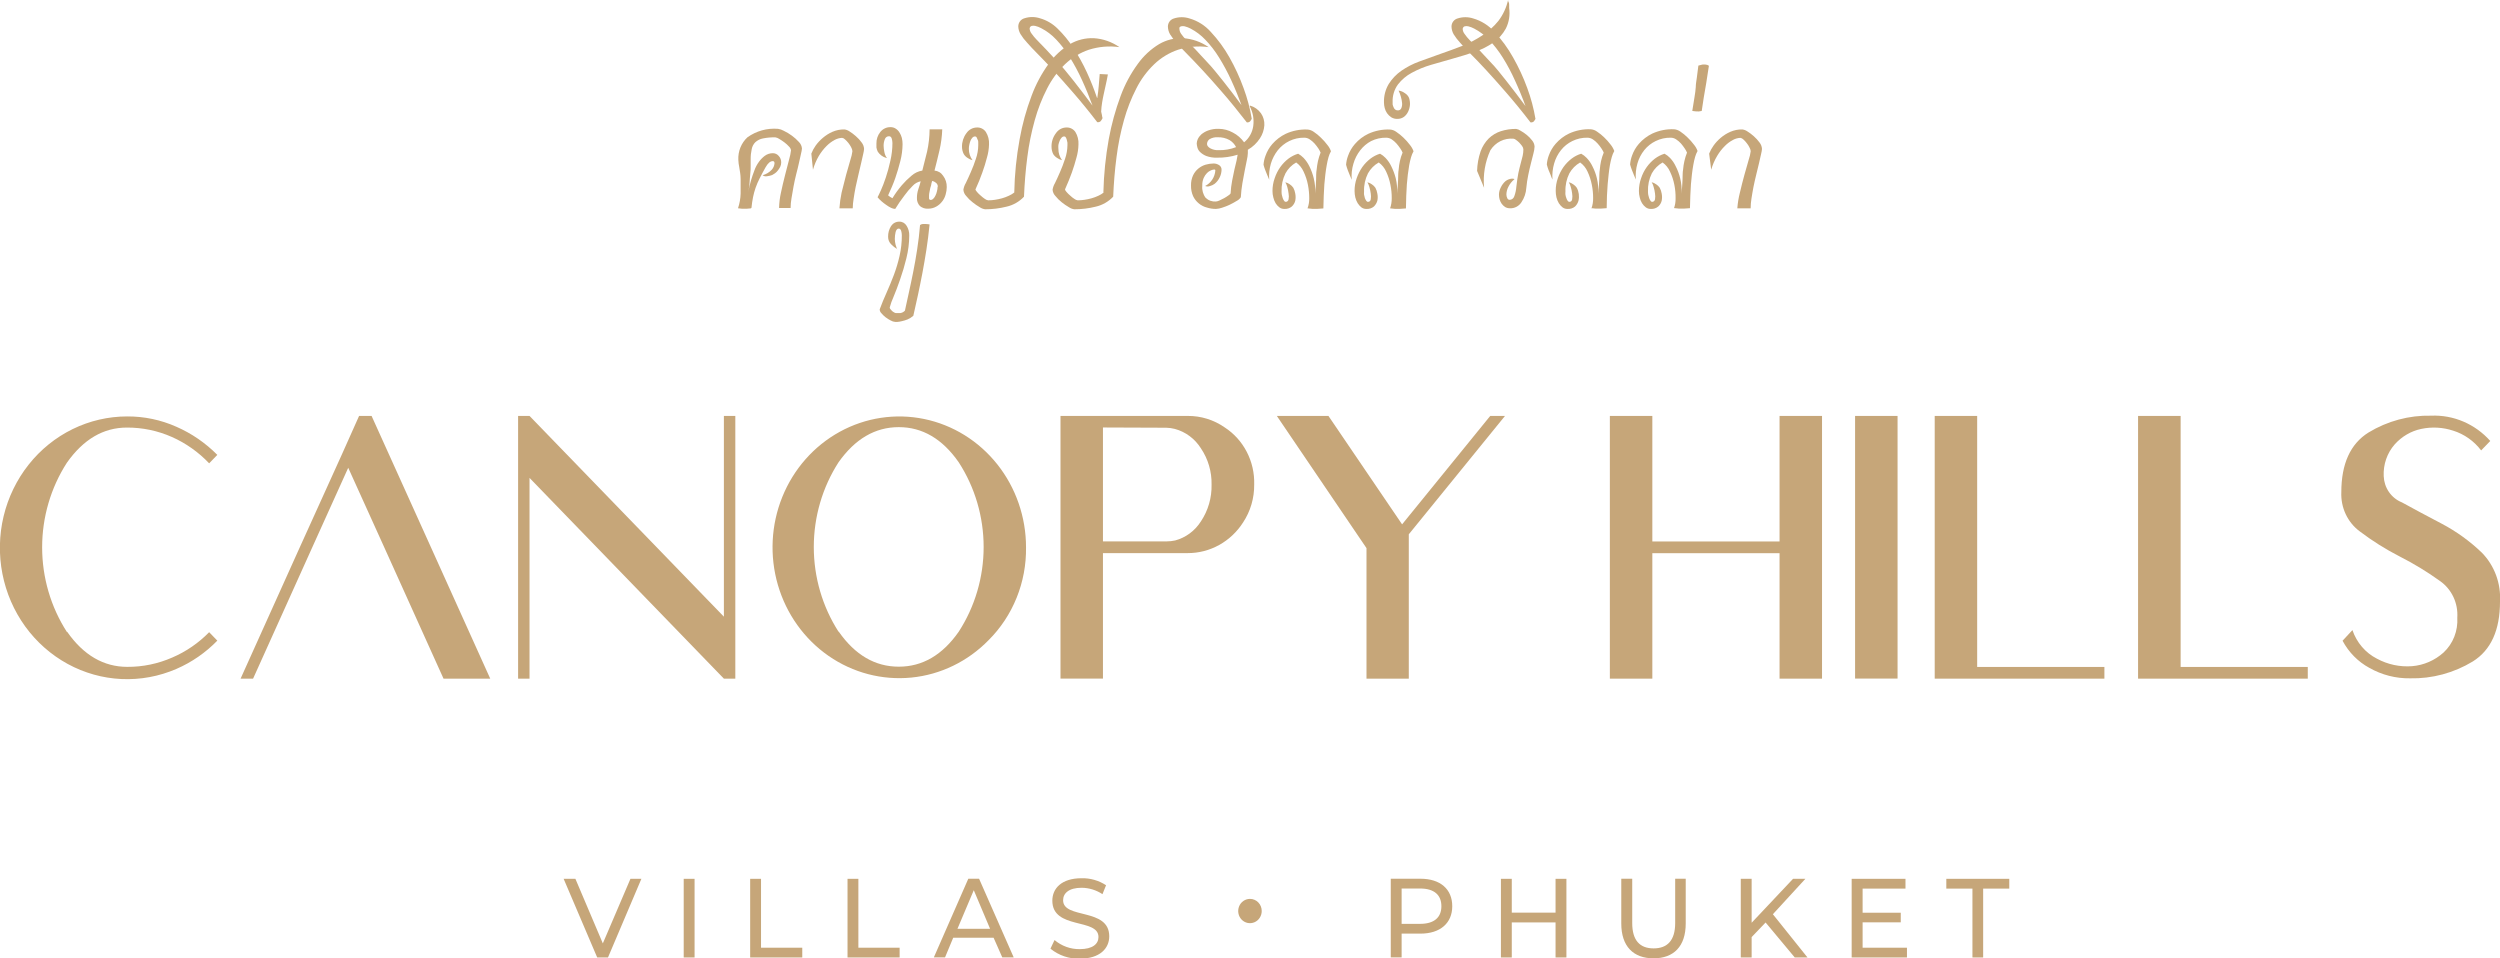 <?xml version="1.0" encoding="UTF-8"?> <svg xmlns="http://www.w3.org/2000/svg" width="180" height="69" viewBox="0 0 180 69" fill="none"> <g clip-path="url(#clip0_3038_10)"> <path d="M46.18 63.275L43.775 68.939H42.999L40.582 63.275H41.429L43.404 67.925L45.392 63.275" fill="#C6A679"></path> <path d="M50.009 63.275H49.227V68.939H50.009V63.275Z" fill="#C6A679"></path> <path d="M54.012 63.275H54.794V68.235H57.763V68.939H54.012" fill="#C6A679"></path> <path d="M61.022 63.275H61.803V68.235H64.773V68.939H61.022" fill="#C6A679"></path> <path d="M71.54 67.519H68.63L68.042 68.933H67.236L69.718 63.269H70.494L72.987 68.933H72.164M71.287 66.875L70.112 64.095L68.936 66.875H71.287Z" fill="#C6A679"></path> <path d="M75.639 68.29L75.927 67.683C76.437 68.114 77.078 68.346 77.738 68.338C78.684 68.338 79.09 67.956 79.09 67.464C79.09 66.08 75.768 66.954 75.768 64.848C75.768 63.973 76.427 63.233 77.873 63.233C78.496 63.218 79.11 63.394 79.637 63.737L79.378 64.38C78.931 64.084 78.411 63.924 77.879 63.919C76.944 63.919 76.544 64.326 76.544 64.817C76.544 66.201 79.866 65.333 79.866 67.415C79.866 68.284 79.19 69.024 77.744 69.024C76.985 69.048 76.243 68.796 75.645 68.314" fill="#C6A679"></path> <path d="M104.562 65.248C104.562 66.462 103.698 67.221 102.275 67.221H100.917V68.933H100.135V63.269H102.275C103.698 63.269 104.562 64.016 104.562 65.248ZM103.78 65.248C103.78 64.435 103.257 63.973 102.252 63.973H100.917V66.517H102.252C103.257 66.517 103.78 66.056 103.78 65.248Z" fill="#C6A679"></path> <path d="M112.782 63.275V68.939H112V66.414H108.848V68.939H108.066V63.275H108.848V65.71H112V63.275" fill="#C6A679"></path> <path d="M116.732 66.493V63.269H117.52V66.462C117.52 67.713 118.073 68.284 119.061 68.284C120.049 68.284 120.613 67.713 120.613 66.462V63.269H121.372V66.493C121.372 68.138 120.507 69 119.055 69C117.603 69 116.732 68.138 116.732 66.493Z" fill="#C6A679"></path> <path d="M127.123 66.42L126.118 67.47V68.939H125.336V63.275H126.118V66.438L129.099 63.275H129.987L127.647 65.825L130.14 68.939H129.223" fill="#C6A679"></path> <path d="M137.301 68.235V68.939H133.32V63.275H137.195V63.98H134.108V65.716H136.854V66.408H134.108V68.235" fill="#C6A679"></path> <path d="M142.016 63.98H140.135V63.275H144.668V63.98H142.787V68.939H142.016" fill="#C6A679"></path> <path d="M90.844 65.594C90.844 65.767 90.794 65.936 90.701 66.08C90.608 66.224 90.476 66.336 90.321 66.402C90.166 66.468 89.996 66.485 89.832 66.452C89.668 66.418 89.517 66.335 89.398 66.213C89.28 66.09 89.199 65.934 89.167 65.765C89.134 65.595 89.151 65.419 89.215 65.26C89.279 65.1 89.387 64.963 89.527 64.868C89.666 64.771 89.83 64.72 89.997 64.72C90.109 64.719 90.219 64.741 90.322 64.785C90.425 64.829 90.519 64.893 90.597 64.974C90.676 65.056 90.739 65.152 90.781 65.259C90.823 65.365 90.845 65.479 90.844 65.594Z" fill="#C6A679"></path> <path d="M54.066 15.001L53.742 15.031C53.642 15.037 53.542 15.037 53.443 15.031C53.34 15.025 53.238 15.013 53.137 14.995C53.251 14.656 53.314 14.302 53.325 13.944C53.325 13.574 53.325 13.228 53.325 12.9C53.325 12.572 53.266 12.293 53.225 12.032C53.189 11.86 53.167 11.686 53.16 11.51C53.145 11.205 53.196 10.901 53.31 10.619C53.424 10.338 53.598 10.086 53.819 9.883C54.462 9.425 55.239 9.211 56.018 9.276C56.162 9.296 56.302 9.343 56.429 9.416C56.635 9.514 56.832 9.632 57.017 9.768C57.2 9.902 57.37 10.054 57.523 10.223C57.648 10.347 57.725 10.513 57.741 10.691C57.729 10.814 57.708 10.936 57.676 11.055C57.635 11.237 57.582 11.456 57.529 11.71C57.476 11.965 57.406 12.239 57.329 12.536C57.253 12.834 57.188 13.143 57.135 13.422C57.082 13.702 57.029 14.03 56.988 14.272C56.947 14.505 56.925 14.74 56.923 14.976H56.094C56.102 14.611 56.145 14.247 56.224 13.89C56.318 13.459 56.412 13.034 56.523 12.615C56.635 12.196 56.729 11.814 56.818 11.474C56.882 11.26 56.928 11.04 56.953 10.818C56.936 10.717 56.886 10.624 56.812 10.557C56.712 10.445 56.601 10.344 56.482 10.254C56.36 10.161 56.232 10.076 56.1 9.999C56.017 9.942 55.922 9.905 55.824 9.889C55.524 9.882 55.224 9.908 54.93 9.968C54.73 10.005 54.543 10.098 54.389 10.235C54.253 10.369 54.161 10.543 54.124 10.733C54.071 10.976 54.045 11.225 54.048 11.474C54.048 11.571 54.048 11.716 54.048 11.911C54.048 12.105 54.048 12.318 54.019 12.518C53.989 12.718 53.989 12.979 53.966 13.216C53.949 13.421 53.917 13.623 53.872 13.823C53.931 13.532 53.995 13.258 54.072 12.991C54.148 12.724 54.219 12.536 54.313 12.281C54.392 12.052 54.505 11.837 54.648 11.644C54.766 11.481 54.907 11.338 55.065 11.219C55.237 11.092 55.443 11.027 55.653 11.03C55.733 11.031 55.811 11.049 55.883 11.083C55.956 11.118 56.02 11.168 56.071 11.231C56.187 11.356 56.251 11.524 56.247 11.698C56.248 11.806 56.223 11.912 56.177 12.008C56.129 12.103 56.072 12.192 56.006 12.275C55.946 12.354 55.875 12.424 55.794 12.481L55.594 12.603C55.479 12.646 55.358 12.675 55.236 12.688C55.179 12.702 55.12 12.702 55.063 12.69C55.006 12.677 54.953 12.652 54.907 12.615C55.163 12.548 55.395 12.407 55.577 12.208C55.685 12.084 55.751 11.926 55.765 11.759C55.765 11.65 55.724 11.601 55.642 11.601C55.459 11.601 55.289 11.747 55.118 12.05C54.948 12.354 54.807 12.615 54.689 12.852C54.578 13.069 54.482 13.294 54.401 13.526C54.326 13.744 54.265 13.967 54.219 14.193C54.169 14.446 54.132 14.701 54.107 14.958" fill="#C6A679"></path> <path d="M58.416 11.061C58.494 10.858 58.597 10.666 58.722 10.49C58.873 10.28 59.048 10.091 59.245 9.926C59.455 9.746 59.689 9.599 59.939 9.489C60.209 9.372 60.499 9.314 60.791 9.319C60.92 9.333 61.043 9.379 61.15 9.452C61.317 9.555 61.474 9.673 61.62 9.804C61.777 9.938 61.918 10.091 62.038 10.259C62.144 10.392 62.206 10.556 62.214 10.727C62.202 10.85 62.18 10.972 62.15 11.091C62.109 11.273 62.062 11.492 62.003 11.741C61.944 11.99 61.879 12.269 61.809 12.566C61.738 12.864 61.668 13.174 61.609 13.453C61.55 13.732 61.503 14.03 61.462 14.303C61.423 14.533 61.401 14.767 61.397 15.001H60.439C60.464 14.617 60.517 14.235 60.597 13.86C60.703 13.422 60.809 12.997 60.921 12.585C61.032 12.172 61.138 11.808 61.233 11.492C61.3 11.295 61.347 11.092 61.374 10.885C61.365 10.791 61.337 10.7 61.291 10.618C61.234 10.503 61.165 10.395 61.086 10.296C61.011 10.202 60.928 10.114 60.839 10.035C60.782 9.974 60.708 9.936 60.627 9.926C60.444 9.935 60.266 9.984 60.103 10.071C59.887 10.186 59.689 10.333 59.516 10.508C59.301 10.722 59.114 10.963 58.957 11.225C58.774 11.536 58.632 11.871 58.534 12.22" fill="#C6A679"></path> <path d="M63.791 11.364C63.552 11.293 63.344 11.139 63.203 10.927C63.154 10.83 63.12 10.726 63.103 10.618C63.096 10.519 63.096 10.419 63.103 10.32C63.099 10.024 63.197 9.736 63.379 9.507C63.469 9.393 63.583 9.301 63.713 9.24C63.842 9.179 63.984 9.15 64.126 9.155C64.253 9.153 64.377 9.189 64.485 9.258C64.597 9.327 64.692 9.422 64.761 9.537C64.838 9.656 64.895 9.788 64.932 9.926C64.967 10.073 64.985 10.223 64.985 10.375C64.981 10.785 64.928 11.193 64.826 11.589C64.72 12.02 64.597 12.415 64.467 12.803C64.338 13.192 64.132 13.653 63.944 14.066C63.987 14.107 64.034 14.144 64.085 14.175L64.255 14.272C64.455 13.941 64.681 13.629 64.932 13.337C65.142 13.091 65.372 12.864 65.62 12.658C65.843 12.458 66.116 12.328 66.407 12.281C66.519 11.844 66.637 11.389 66.749 10.921C66.866 10.393 66.927 9.854 66.931 9.313H67.842C67.824 9.822 67.757 10.328 67.642 10.824C67.525 11.34 67.401 11.82 67.284 12.281C67.408 12.292 67.529 12.331 67.637 12.396C67.745 12.461 67.837 12.551 67.907 12.658C68.081 12.89 68.173 13.177 68.166 13.471C68.165 13.648 68.139 13.824 68.089 13.993C68.042 14.177 67.958 14.349 67.842 14.497C67.726 14.652 67.58 14.78 67.413 14.873C67.233 14.976 67.03 15.028 66.825 15.025C66.613 15.04 66.403 14.973 66.237 14.837C66.16 14.758 66.101 14.663 66.064 14.558C66.026 14.453 66.011 14.341 66.019 14.23C66.02 14.023 66.054 13.818 66.119 13.623C66.184 13.434 66.243 13.246 66.29 13.052C66.064 13.098 65.858 13.217 65.702 13.392C65.487 13.605 65.29 13.836 65.114 14.084C64.877 14.39 64.657 14.711 64.455 15.043C64.351 15.037 64.25 15.01 64.156 14.964C64.036 14.906 63.922 14.836 63.815 14.758C63.694 14.676 63.578 14.587 63.468 14.491C63.365 14.403 63.27 14.306 63.185 14.2C63.227 14.133 63.303 13.969 63.42 13.714C63.538 13.459 63.656 13.143 63.779 12.779C63.903 12.415 64.008 12.02 64.109 11.565C64.205 11.149 64.255 10.723 64.255 10.296C64.252 10.191 64.236 10.087 64.208 9.986C64.173 9.871 64.109 9.81 64.014 9.81C63.948 9.807 63.882 9.825 63.827 9.864C63.772 9.902 63.73 9.958 63.709 10.023C63.65 10.169 63.62 10.326 63.62 10.484C63.623 10.637 63.64 10.79 63.673 10.94C63.7 11.101 63.765 11.253 63.861 11.383M67.525 13.447C67.526 13.388 67.512 13.329 67.486 13.277C67.459 13.225 67.42 13.181 67.372 13.149C67.298 13.085 67.209 13.043 67.113 13.028C67.099 13.102 67.079 13.175 67.054 13.246C67.054 13.344 67.001 13.441 66.978 13.544C66.954 13.647 66.937 13.744 66.919 13.847C66.9 13.925 66.891 14.004 66.89 14.084C66.883 14.155 66.883 14.226 66.89 14.297C66.895 14.328 66.913 14.355 66.938 14.374C66.963 14.392 66.995 14.399 67.025 14.394C67.059 14.392 67.092 14.382 67.122 14.367C67.152 14.351 67.179 14.329 67.201 14.303C67.266 14.239 67.318 14.162 67.354 14.078C67.402 13.982 67.438 13.88 67.46 13.774C67.49 13.668 67.506 13.558 67.507 13.447" fill="#C6A679"></path> <path d="M64.596 17.933C64.443 17.844 64.303 17.734 64.179 17.605C64.103 17.535 64.043 17.449 64.002 17.352C63.962 17.256 63.942 17.152 63.944 17.047C63.937 16.771 64.013 16.499 64.161 16.27C64.227 16.172 64.314 16.092 64.417 16.038C64.52 15.984 64.634 15.957 64.749 15.96C64.853 15.956 64.957 15.981 65.049 16.032C65.141 16.084 65.218 16.159 65.272 16.251C65.407 16.462 65.475 16.71 65.466 16.962C65.463 17.511 65.394 18.057 65.261 18.589C65.134 19.113 64.981 19.629 64.802 20.137C64.637 20.614 64.479 21.033 64.326 21.393C64.218 21.632 64.129 21.88 64.061 22.134C64.061 22.164 64.061 22.201 64.102 22.249C64.139 22.3 64.18 22.347 64.226 22.389C64.274 22.432 64.327 22.469 64.385 22.498C64.422 22.523 64.464 22.537 64.508 22.541C64.612 22.547 64.716 22.547 64.82 22.541C64.948 22.525 65.067 22.463 65.155 22.365L65.437 21.072C65.543 20.604 65.643 20.112 65.749 19.59C65.855 19.068 65.948 18.522 66.037 17.951C66.125 17.381 66.195 16.804 66.243 16.203C66.299 16.159 66.366 16.134 66.437 16.13H66.66C66.751 16.131 66.841 16.142 66.93 16.16C66.866 16.804 66.789 17.411 66.701 17.982C66.613 18.552 66.513 19.123 66.413 19.657C66.313 20.191 66.201 20.719 66.096 21.223L65.76 22.735C65.638 22.844 65.499 22.932 65.349 22.996C65.215 23.05 65.078 23.093 64.937 23.123C64.831 23.151 64.723 23.169 64.614 23.178H64.455C64.341 23.169 64.231 23.134 64.132 23.075C63.999 23.009 63.873 22.93 63.755 22.838C63.646 22.752 63.545 22.654 63.456 22.547C63.419 22.512 63.39 22.469 63.37 22.422C63.35 22.375 63.339 22.325 63.338 22.273C63.491 21.867 63.655 21.46 63.838 21.059C64.02 20.659 64.196 20.222 64.361 19.791C64.527 19.348 64.663 18.893 64.767 18.431C64.879 17.942 64.935 17.44 64.931 16.937C64.93 16.83 64.914 16.724 64.884 16.622C64.849 16.512 64.79 16.458 64.708 16.458C64.602 16.458 64.531 16.543 64.484 16.707C64.447 16.87 64.427 17.037 64.426 17.204C64.429 17.348 64.449 17.491 64.484 17.629C64.531 17.781 64.567 17.896 64.596 17.969" fill="#C6A679"></path> <path d="M73.027 13.86C73.052 12.57 73.181 11.284 73.415 10.017C73.605 8.951 73.892 7.906 74.274 6.896C74.579 6.072 74.995 5.295 75.508 4.589C75.922 4.018 76.442 3.537 77.037 3.175C77.562 2.871 78.159 2.724 78.76 2.75C79.418 2.791 80.053 3.014 80.6 3.394C79.861 3.291 79.109 3.356 78.395 3.582C77.755 3.8 77.167 4.158 76.673 4.632C76.154 5.135 75.721 5.724 75.391 6.374C75.019 7.099 74.722 7.862 74.503 8.651C74.26 9.52 74.081 10.407 73.968 11.304C73.844 12.245 73.768 13.198 73.727 14.163C73.386 14.523 72.951 14.771 72.474 14.879C71.968 15.006 71.449 15.069 70.928 15.068C70.792 15.049 70.661 14.999 70.546 14.922C70.365 14.817 70.192 14.697 70.028 14.564C69.856 14.433 69.7 14.28 69.564 14.108C69.448 13.988 69.377 13.829 69.364 13.659C69.391 13.491 69.448 13.331 69.534 13.186C69.646 12.955 69.77 12.694 69.899 12.39C70.038 12.078 70.159 11.758 70.264 11.431C70.375 11.116 70.433 10.783 70.434 10.448C70.434 10.399 70.434 10.338 70.434 10.272C70.434 10.205 70.434 10.132 70.393 10.065C70.373 10.007 70.349 9.95 70.322 9.895C70.311 9.874 70.295 9.857 70.276 9.844C70.256 9.831 70.234 9.824 70.211 9.822C70.173 9.822 70.136 9.831 70.101 9.846C70.067 9.862 70.036 9.885 70.011 9.914C69.95 9.981 69.903 10.059 69.87 10.144C69.834 10.239 69.807 10.336 69.787 10.436C69.767 10.529 69.757 10.625 69.758 10.721C69.756 11.015 69.849 11.301 70.022 11.534C69.903 11.506 69.789 11.454 69.687 11.383C69.568 11.314 69.467 11.216 69.393 11.097C69.309 10.937 69.265 10.758 69.264 10.575C69.257 10.222 69.367 9.877 69.576 9.598C69.662 9.469 69.776 9.363 69.911 9.29C70.045 9.217 70.194 9.179 70.346 9.179C70.469 9.173 70.592 9.2 70.703 9.256C70.814 9.312 70.91 9.396 70.981 9.501C71.149 9.767 71.229 10.082 71.21 10.399C71.201 10.725 71.15 11.047 71.057 11.358C70.965 11.718 70.855 12.073 70.728 12.421C70.587 12.825 70.422 13.23 70.234 13.635C70.234 13.677 70.275 13.738 70.346 13.823C70.427 13.918 70.515 14.005 70.611 14.084C70.705 14.171 70.805 14.25 70.91 14.321C70.981 14.376 71.064 14.411 71.151 14.424C71.309 14.423 71.466 14.411 71.622 14.388C71.798 14.363 71.973 14.326 72.145 14.278C72.312 14.231 72.475 14.171 72.633 14.096C72.778 14.033 72.914 13.951 73.039 13.853" fill="#C6A679"></path> <path d="M79.443 13.86C79.474 12.57 79.603 11.285 79.831 10.017C80.026 8.952 80.314 7.908 80.69 6.896C80.995 6.07 81.413 5.294 81.93 4.589C82.343 4.017 82.863 3.536 83.459 3.175C83.984 2.871 84.581 2.723 85.182 2.75C85.84 2.791 86.475 3.014 87.022 3.394C86.283 3.291 85.531 3.356 84.817 3.582C84.177 3.8 83.589 4.158 83.095 4.632C82.574 5.133 82.141 5.722 81.813 6.374C81.441 7.099 81.144 7.862 80.925 8.651C80.682 9.52 80.503 10.407 80.39 11.304C80.266 12.245 80.19 13.198 80.149 14.163C79.807 14.521 79.372 14.77 78.896 14.879C78.39 15.006 77.871 15.069 77.35 15.068C77.213 15.05 77.083 15 76.968 14.922C76.785 14.817 76.61 14.697 76.445 14.564C76.275 14.431 76.121 14.278 75.986 14.108C75.87 13.988 75.799 13.829 75.786 13.659C75.813 13.491 75.871 13.331 75.957 13.186C76.068 12.955 76.192 12.694 76.321 12.39C76.45 12.087 76.574 11.783 76.686 11.431C76.795 11.115 76.852 10.783 76.856 10.448C76.856 10.399 76.856 10.338 76.856 10.272C76.846 10.202 76.83 10.133 76.809 10.065C76.794 10.005 76.77 9.948 76.739 9.895C76.728 9.873 76.713 9.855 76.693 9.842C76.673 9.829 76.65 9.822 76.627 9.822C76.59 9.822 76.554 9.83 76.52 9.846C76.487 9.862 76.457 9.885 76.433 9.914C76.372 9.981 76.325 10.059 76.292 10.144C76.254 10.239 76.225 10.336 76.204 10.436C76.195 10.53 76.195 10.626 76.204 10.721C76.201 11.015 76.294 11.301 76.468 11.534C76.348 11.506 76.234 11.454 76.133 11.383C76.012 11.314 75.909 11.216 75.833 11.097C75.753 10.935 75.711 10.757 75.71 10.575C75.7 10.222 75.81 9.876 76.021 9.598C76.107 9.468 76.222 9.362 76.356 9.289C76.49 9.216 76.64 9.178 76.791 9.179C76.915 9.174 77.038 9.2 77.148 9.257C77.26 9.313 77.355 9.397 77.427 9.501C77.59 9.769 77.668 10.083 77.65 10.399C77.643 10.724 77.594 11.047 77.503 11.358C77.403 11.729 77.297 12.081 77.174 12.421C77.05 12.761 76.868 13.228 76.68 13.635C76.68 13.677 76.715 13.738 76.791 13.823C76.872 13.918 76.961 14.005 77.056 14.084C77.148 14.173 77.248 14.253 77.356 14.321C77.426 14.376 77.509 14.412 77.597 14.424C77.754 14.423 77.912 14.411 78.067 14.388C78.244 14.362 78.419 14.326 78.591 14.278C78.758 14.231 78.921 14.171 79.079 14.096C79.221 14.033 79.356 13.951 79.478 13.853" fill="#C6A679"></path> <path d="M79.008 7.036C79.055 6.726 79.09 6.429 79.108 6.198C79.126 5.968 79.149 5.664 79.179 5.33L79.767 5.36C79.72 5.634 79.667 5.883 79.614 6.113C79.561 6.344 79.52 6.556 79.473 6.757C79.426 6.957 79.39 7.17 79.355 7.364C79.318 7.587 79.294 7.812 79.284 8.038L79.337 8.274C79.337 8.347 79.367 8.426 79.384 8.505C79.347 8.586 79.3 8.662 79.243 8.73C79.21 8.759 79.172 8.78 79.13 8.791C79.088 8.803 79.045 8.805 79.002 8.797C78.367 7.971 77.779 7.255 77.238 6.635C76.697 6.016 76.233 5.488 75.815 5.039C75.398 4.589 75.033 4.201 74.722 3.891C74.41 3.582 74.134 3.284 73.94 3.06C73.764 2.875 73.609 2.671 73.475 2.453C73.375 2.284 73.32 2.091 73.316 1.894C73.319 1.761 73.363 1.633 73.443 1.529C73.522 1.425 73.633 1.351 73.757 1.317C74.123 1.197 74.515 1.197 74.88 1.317C75.357 1.453 75.794 1.71 76.15 2.064C76.577 2.479 76.956 2.944 77.279 3.448C77.645 4.005 77.969 4.589 78.25 5.197C78.528 5.804 78.776 6.426 78.99 7.06M78.685 7.667C78.438 7 78.179 6.362 77.903 5.761C77.644 5.194 77.349 4.644 77.021 4.116C76.737 3.657 76.408 3.23 76.039 2.841C75.728 2.509 75.364 2.234 74.963 2.028C74.827 1.954 74.683 1.899 74.534 1.864C74.45 1.845 74.364 1.845 74.281 1.864C74.256 1.87 74.233 1.881 74.213 1.897C74.193 1.913 74.176 1.932 74.163 1.955C74.148 1.981 74.138 2.01 74.134 2.04C74.137 2.173 74.183 2.3 74.263 2.404C74.376 2.566 74.502 2.719 74.639 2.859C74.808 3.041 75.02 3.26 75.274 3.515C75.527 3.77 75.827 4.122 76.162 4.468C76.497 4.814 76.88 5.294 77.297 5.816C77.715 6.338 78.173 6.957 78.685 7.637" fill="#C6A679"></path> <path d="M89.998 7.601C90.316 7.688 90.596 7.885 90.792 8.159C90.964 8.41 91.049 8.714 91.033 9.021C91.009 9.358 90.9 9.683 90.715 9.962C90.493 10.303 90.194 10.584 89.845 10.782C89.852 10.86 89.852 10.94 89.845 11.018C89.838 11.188 89.814 11.357 89.774 11.522C89.727 11.747 89.68 12.002 89.621 12.281C89.563 12.56 89.51 12.888 89.451 13.198C89.396 13.529 89.358 13.864 89.339 14.2C89.267 14.311 89.168 14.401 89.051 14.46C88.898 14.558 88.722 14.649 88.54 14.74C88.357 14.831 88.163 14.898 87.981 14.958C87.842 15.006 87.698 15.035 87.552 15.043C87.333 15.044 87.115 15.011 86.905 14.946C86.69 14.892 86.49 14.791 86.317 14.649C86.143 14.509 86.003 14.331 85.905 14.127C85.798 13.885 85.746 13.621 85.753 13.356C85.746 13.104 85.796 12.855 85.9 12.627C85.99 12.436 86.121 12.268 86.282 12.135C86.437 12.008 86.615 11.913 86.805 11.856C86.997 11.801 87.194 11.773 87.393 11.771C87.524 11.774 87.651 11.812 87.763 11.88C87.825 11.915 87.875 11.967 87.909 12.031C87.942 12.095 87.957 12.167 87.952 12.239C87.946 12.42 87.902 12.598 87.822 12.761C87.736 12.949 87.607 13.114 87.446 13.24C87.348 13.311 87.238 13.362 87.123 13.392C87.009 13.439 86.883 13.439 86.77 13.392C86.976 13.288 87.152 13.13 87.281 12.934C87.41 12.739 87.487 12.511 87.505 12.275C87.506 12.261 87.502 12.247 87.495 12.235C87.487 12.223 87.477 12.213 87.464 12.208C87.441 12.202 87.416 12.202 87.393 12.208C87.32 12.217 87.249 12.238 87.181 12.269C87.078 12.313 86.984 12.377 86.905 12.457C86.804 12.56 86.723 12.682 86.664 12.815C86.59 12.991 86.556 13.182 86.564 13.374C86.533 13.684 86.62 13.995 86.805 14.242C86.904 14.336 87.021 14.409 87.149 14.455C87.276 14.501 87.411 14.519 87.546 14.509C87.634 14.501 87.719 14.476 87.799 14.436C87.91 14.388 88.028 14.327 88.14 14.266C88.245 14.208 88.347 14.143 88.445 14.072C88.508 14.036 88.562 13.986 88.604 13.926C88.619 13.614 88.656 13.304 88.716 12.998C88.769 12.706 88.828 12.439 88.881 12.196C88.934 11.953 88.987 11.741 89.034 11.559C89.066 11.421 89.091 11.281 89.11 11.14C88.63 11.289 88.13 11.361 87.628 11.352C87.364 11.362 87.101 11.321 86.852 11.231C86.687 11.166 86.535 11.069 86.405 10.945C86.311 10.855 86.244 10.74 86.211 10.612C86.185 10.519 86.17 10.423 86.164 10.326C86.17 10.223 86.194 10.123 86.235 10.029C86.296 9.897 86.382 9.779 86.487 9.683C86.633 9.56 86.798 9.463 86.976 9.398C87.227 9.306 87.492 9.265 87.758 9.276C88.109 9.28 88.454 9.371 88.763 9.543C89.085 9.707 89.363 9.948 89.575 10.247C89.93 9.96 90.166 9.543 90.233 9.082C90.304 8.581 90.211 8.071 89.968 7.631M87.74 10.812C88.169 10.823 88.596 10.749 88.998 10.593C88.892 10.384 88.731 10.209 88.534 10.09C88.271 9.943 87.974 9.871 87.675 9.883C87.47 9.868 87.265 9.917 87.087 10.023C87.032 10.061 86.987 10.112 86.955 10.173C86.923 10.233 86.906 10.3 86.905 10.369C86.905 10.478 86.981 10.581 87.128 10.672C87.318 10.776 87.532 10.825 87.746 10.812" fill="#C6A679"></path> <path d="M90.144 8.517C90.107 8.598 90.059 8.674 90.003 8.742C89.971 8.771 89.934 8.792 89.893 8.803C89.852 8.815 89.809 8.817 89.768 8.809C89.127 7.983 88.545 7.267 88.004 6.647C87.463 6.028 87.004 5.5 86.581 5.051C86.158 4.602 85.799 4.213 85.487 3.904C85.176 3.594 84.899 3.296 84.705 3.072C84.532 2.886 84.376 2.682 84.241 2.465C84.145 2.295 84.092 2.103 84.088 1.906C84.09 1.774 84.133 1.647 84.212 1.543C84.29 1.439 84.4 1.364 84.523 1.329C84.888 1.209 85.281 1.209 85.646 1.329C86.236 1.499 86.767 1.835 87.181 2.301C87.695 2.851 88.143 3.462 88.515 4.122C88.917 4.831 89.26 5.574 89.538 6.344C89.804 7.059 90.001 7.799 90.126 8.554M89.439 7.698C89.192 7.03 88.933 6.393 88.656 5.791C88.398 5.224 88.103 4.674 87.775 4.146C87.492 3.686 87.163 3.259 86.793 2.871C86.482 2.541 86.121 2.266 85.722 2.058C85.586 1.987 85.442 1.932 85.293 1.894C85.21 1.875 85.124 1.875 85.04 1.894C84.99 1.907 84.945 1.94 84.917 1.985C84.911 2.013 84.911 2.042 84.917 2.07C84.922 2.202 84.965 2.328 85.04 2.434C85.154 2.598 85.282 2.751 85.423 2.89C85.587 3.072 85.799 3.29 86.058 3.545C86.305 3.8 86.605 4.152 86.94 4.498C87.275 4.844 87.657 5.324 88.074 5.846C88.492 6.368 88.956 6.987 89.462 7.667" fill="#C6A679"></path> <path d="M94.142 15.001C94.229 14.769 94.27 14.521 94.265 14.272C94.265 13.948 94.233 13.625 94.171 13.307C94.108 12.979 94.003 12.661 93.86 12.36C93.742 12.094 93.557 11.865 93.325 11.698C93.002 11.879 92.735 12.151 92.554 12.481C92.352 12.886 92.255 13.338 92.272 13.793C92.271 13.953 92.299 14.111 92.354 14.26C92.378 14.33 92.412 14.395 92.454 14.454C92.466 14.476 92.481 14.494 92.501 14.508C92.52 14.522 92.543 14.53 92.566 14.533C92.617 14.535 92.667 14.518 92.706 14.484C92.745 14.451 92.77 14.403 92.778 14.351C92.805 14.213 92.805 14.071 92.778 13.932C92.758 13.772 92.727 13.614 92.684 13.459C92.653 13.341 92.606 13.228 92.543 13.125C92.662 13.15 92.774 13.202 92.872 13.277C92.969 13.34 93.053 13.423 93.119 13.52C93.189 13.652 93.237 13.795 93.26 13.944C93.292 14.111 93.292 14.282 93.26 14.448C93.22 14.61 93.134 14.756 93.013 14.867C92.862 14.993 92.671 15.056 92.478 15.043C92.347 15.048 92.219 15.007 92.113 14.928C92.006 14.847 91.914 14.746 91.843 14.63C91.767 14.501 91.712 14.359 91.678 14.212C91.638 14.061 91.619 13.906 91.619 13.75C91.619 13.435 91.672 13.123 91.778 12.828C91.873 12.54 92.01 12.27 92.184 12.026C92.35 11.795 92.548 11.59 92.772 11.419C92.982 11.262 93.217 11.143 93.466 11.067C93.61 11.148 93.743 11.251 93.86 11.37C94.028 11.55 94.169 11.754 94.277 11.978C94.412 12.25 94.517 12.537 94.589 12.834C94.678 13.194 94.712 13.567 94.689 13.938C94.73 13.55 94.753 13.222 94.759 12.943C94.765 12.664 94.759 12.421 94.8 12.202C94.82 11.998 94.851 11.795 94.894 11.595C94.941 11.388 95.004 11.185 95.083 10.988C95.038 10.884 94.985 10.785 94.924 10.691C94.839 10.565 94.747 10.446 94.648 10.332C94.544 10.219 94.428 10.119 94.301 10.035C94.185 9.957 94.05 9.915 93.913 9.914C93.537 9.907 93.164 9.99 92.825 10.156C92.504 10.313 92.221 10.541 91.996 10.824C91.774 11.109 91.607 11.434 91.502 11.783C91.394 12.159 91.354 12.552 91.384 12.943C91.332 12.834 91.285 12.723 91.243 12.609C91.196 12.481 91.149 12.366 91.102 12.257C91.055 12.148 91.014 12.002 90.973 11.862C90.989 11.642 91.036 11.425 91.114 11.219C91.224 10.905 91.391 10.616 91.608 10.369C91.879 10.06 92.207 9.811 92.572 9.634C93.062 9.41 93.595 9.304 94.13 9.325C94.297 9.336 94.458 9.395 94.595 9.495C94.78 9.618 94.954 9.76 95.112 9.92C95.279 10.078 95.432 10.251 95.571 10.436C95.684 10.569 95.771 10.724 95.829 10.891C95.754 11.025 95.695 11.167 95.653 11.316C95.6 11.505 95.557 11.698 95.524 11.893C95.483 12.111 95.453 12.336 95.424 12.572C95.394 12.809 95.371 13.04 95.353 13.277C95.318 13.811 95.294 14.388 95.283 15.007L94.859 15.037C94.742 15.037 94.612 15.037 94.489 15.037C94.373 15.032 94.257 15.02 94.142 15.001Z" fill="#C6A679"></path> <path d="M100.087 15.001C100.169 14.767 100.208 14.521 100.205 14.272C100.207 13.948 100.176 13.624 100.111 13.307C100.049 12.979 99.946 12.661 99.805 12.36C99.687 12.094 99.502 11.865 99.27 11.698C98.946 11.881 98.678 12.152 98.494 12.481C98.292 12.886 98.194 13.338 98.212 13.793C98.204 13.867 98.204 13.943 98.212 14.017C98.225 14.1 98.245 14.181 98.27 14.26C98.296 14.329 98.33 14.394 98.37 14.454C98.412 14.509 98.447 14.533 98.482 14.533C98.507 14.536 98.533 14.533 98.558 14.525C98.582 14.518 98.605 14.505 98.625 14.488C98.644 14.471 98.66 14.45 98.672 14.427C98.684 14.403 98.692 14.378 98.694 14.351C98.718 14.213 98.718 14.071 98.694 13.932C98.672 13.772 98.639 13.614 98.594 13.459C98.563 13.341 98.516 13.228 98.453 13.125C98.572 13.15 98.684 13.202 98.782 13.277C98.879 13.34 98.963 13.423 99.029 13.52C99.1 13.652 99.147 13.795 99.17 13.944C99.205 14.111 99.205 14.282 99.17 14.448C99.125 14.608 99.04 14.753 98.923 14.867C98.772 14.993 98.581 15.056 98.388 15.043C98.255 15.049 98.125 15.008 98.017 14.928C97.913 14.845 97.824 14.745 97.753 14.63C97.675 14.501 97.618 14.36 97.582 14.212C97.547 14.06 97.53 13.906 97.529 13.75C97.527 13.436 97.579 13.123 97.682 12.828C97.782 12.543 97.918 12.273 98.088 12.026C98.254 11.795 98.452 11.591 98.676 11.419C98.884 11.261 99.117 11.142 99.364 11.067C99.51 11.147 99.642 11.249 99.758 11.37C99.928 11.548 100.07 11.753 100.175 11.978C100.31 12.251 100.417 12.537 100.493 12.834C100.579 13.195 100.613 13.567 100.593 13.938C100.628 13.55 100.652 13.222 100.663 12.943C100.675 12.664 100.663 12.421 100.705 12.202C100.719 11.998 100.749 11.795 100.793 11.595C100.838 11.387 100.903 11.183 100.987 10.988C100.942 10.883 100.887 10.784 100.822 10.691C100.737 10.565 100.645 10.446 100.546 10.332C100.445 10.219 100.33 10.119 100.205 10.035C100.088 9.959 99.954 9.917 99.817 9.914C99.439 9.906 99.065 9.989 98.723 10.156C98.417 10.318 98.148 10.546 97.935 10.824C97.713 11.108 97.547 11.434 97.447 11.783C97.334 12.158 97.292 12.552 97.324 12.943C97.271 12.834 97.224 12.723 97.183 12.609C97.135 12.481 97.088 12.366 97.041 12.257C96.993 12.128 96.952 11.996 96.918 11.862C96.934 11.642 96.982 11.425 97.059 11.219C97.169 10.905 97.337 10.616 97.553 10.369C97.822 10.058 98.15 9.808 98.517 9.634C99.005 9.411 99.536 9.305 100.07 9.325C100.237 9.335 100.398 9.394 100.534 9.495C100.721 9.62 100.896 9.762 101.057 9.92C101.224 10.078 101.377 10.251 101.516 10.436C101.627 10.571 101.714 10.725 101.775 10.891C101.699 11.025 101.64 11.167 101.598 11.316C101.543 11.505 101.498 11.698 101.463 11.893C101.428 12.111 101.393 12.336 101.363 12.572L101.293 13.277C101.257 13.811 101.234 14.388 101.228 15.007L100.805 15.037C100.681 15.037 100.558 15.037 100.428 15.037C100.314 15.032 100.2 15.02 100.087 15.001Z" fill="#C6A679"></path> <path d="M100.734 6.526C100.885 6.553 101.027 6.615 101.151 6.708C101.284 6.786 101.389 6.905 101.451 7.048C101.505 7.212 101.527 7.385 101.516 7.558C101.501 7.725 101.457 7.887 101.386 8.038C101.317 8.186 101.214 8.315 101.086 8.414C100.945 8.514 100.776 8.565 100.604 8.56C100.452 8.565 100.301 8.525 100.169 8.444C100.053 8.367 99.951 8.268 99.869 8.153C99.79 8.04 99.733 7.912 99.699 7.777C99.665 7.648 99.647 7.515 99.646 7.382C99.63 6.909 99.751 6.442 99.993 6.04C100.229 5.668 100.535 5.348 100.892 5.099C101.293 4.822 101.725 4.597 102.18 4.432C102.67 4.25 103.176 4.067 103.697 3.885C104.215 3.709 104.738 3.515 105.255 3.315C105.763 3.117 106.25 2.864 106.708 2.562C107.151 2.276 107.548 1.919 107.884 1.506C108.221 1.063 108.46 0.549 108.583 0C108.583 0.049 108.583 0.103 108.624 0.158C108.65 0.215 108.662 0.277 108.66 0.34C108.66 0.413 108.66 0.492 108.66 0.577C108.733 1.084 108.649 1.603 108.419 2.058C108.2 2.459 107.894 2.802 107.525 3.06C107.115 3.347 106.668 3.572 106.196 3.727C105.69 3.903 105.167 4.061 104.626 4.213L103.039 4.668C102.554 4.809 102.084 5.002 101.639 5.245C101.257 5.45 100.92 5.735 100.651 6.083C100.384 6.449 100.249 6.9 100.269 7.358C100.263 7.41 100.263 7.463 100.269 7.516C100.283 7.585 100.304 7.652 100.334 7.716C100.357 7.783 100.398 7.842 100.451 7.886C100.505 7.928 100.572 7.95 100.64 7.947C100.692 7.951 100.744 7.939 100.789 7.912C100.835 7.885 100.871 7.844 100.892 7.795C100.942 7.678 100.962 7.551 100.951 7.425C100.937 7.268 100.908 7.113 100.863 6.963C100.823 6.812 100.768 6.665 100.698 6.526" fill="#C6A679"></path> <path d="M109.025 12.918C108.847 13.062 108.703 13.245 108.602 13.453C108.514 13.619 108.466 13.804 108.46 13.993C108.46 14.09 108.482 14.186 108.525 14.272C108.539 14.306 108.562 14.335 108.591 14.355C108.62 14.376 108.654 14.387 108.69 14.388C108.766 14.387 108.84 14.362 108.902 14.315C108.963 14.268 109.008 14.202 109.031 14.127C109.111 13.906 109.16 13.675 109.178 13.441C109.221 13.064 109.268 12.742 109.319 12.475C109.378 12.214 109.431 11.978 109.489 11.771C109.548 11.565 109.589 11.389 109.631 11.225C109.665 11.072 109.683 10.915 109.683 10.757C109.678 10.671 109.647 10.589 109.595 10.521C109.53 10.431 109.459 10.346 109.384 10.266C109.309 10.192 109.228 10.125 109.143 10.065C109.092 10.022 109.031 9.995 108.966 9.986C108.643 9.957 108.318 10.019 108.026 10.165C107.734 10.312 107.486 10.537 107.308 10.818C106.923 11.66 106.767 12.593 106.855 13.52L106.35 12.305C106.364 11.827 106.449 11.354 106.602 10.903C106.729 10.55 106.93 10.231 107.19 9.968C107.439 9.729 107.736 9.55 108.061 9.446C108.417 9.333 108.788 9.278 109.16 9.282C109.274 9.299 109.383 9.343 109.478 9.41C109.635 9.497 109.784 9.599 109.925 9.713C110.072 9.832 110.204 9.968 110.319 10.12C110.419 10.241 110.479 10.392 110.489 10.551C110.481 10.72 110.454 10.887 110.407 11.049C110.36 11.249 110.301 11.486 110.23 11.747C110.16 12.008 110.101 12.293 110.036 12.591C109.971 12.899 109.924 13.211 109.895 13.526C109.872 13.898 109.75 14.257 109.542 14.564C109.452 14.703 109.328 14.817 109.183 14.892C109.038 14.968 108.876 15.003 108.713 14.995C108.592 14.997 108.472 14.966 108.366 14.904C108.271 14.841 108.187 14.761 108.119 14.667C108.054 14.573 108.005 14.468 107.972 14.357C107.943 14.248 107.927 14.136 107.925 14.023C107.926 13.836 107.973 13.653 108.061 13.489C108.137 13.328 108.243 13.184 108.372 13.064C108.471 12.978 108.588 12.918 108.713 12.888C108.819 12.854 108.931 12.854 109.037 12.888" fill="#C6A679"></path> <path d="M110.576 8.517C110.538 8.598 110.491 8.674 110.435 8.742C110.402 8.771 110.363 8.792 110.322 8.804C110.28 8.815 110.236 8.817 110.194 8.809C109.559 7.983 108.971 7.267 108.43 6.647C107.889 6.028 107.424 5.5 107.007 5.051C106.589 4.602 106.225 4.213 105.907 3.903C105.59 3.594 105.319 3.296 105.125 3.072C104.952 2.886 104.796 2.682 104.661 2.465C104.565 2.295 104.512 2.103 104.508 1.906C104.51 1.774 104.553 1.647 104.632 1.543C104.71 1.439 104.82 1.364 104.943 1.329C105.31 1.209 105.705 1.209 106.072 1.329C106.661 1.499 107.193 1.835 107.607 2.301C108.118 2.851 108.565 3.462 108.935 4.122C109.339 4.831 109.683 5.574 109.964 6.344C110.229 7.059 110.426 7.799 110.552 8.554M109.858 7.698C109.617 7.03 109.353 6.392 109.076 5.791C108.822 5.223 108.529 4.673 108.2 4.146C107.914 3.688 107.583 3.26 107.213 2.871C106.902 2.541 106.541 2.266 106.142 2.058C106.006 1.986 105.862 1.931 105.713 1.894C105.63 1.875 105.544 1.875 105.46 1.894C105.436 1.9 105.413 1.912 105.393 1.927C105.372 1.943 105.355 1.963 105.343 1.985C105.328 2.011 105.318 2.04 105.313 2.07C105.317 2.203 105.362 2.331 105.443 2.434C105.554 2.598 105.68 2.751 105.819 2.89C105.988 3.072 106.199 3.29 106.454 3.545C106.707 3.8 107.001 4.152 107.342 4.498C107.683 4.844 108.059 5.324 108.471 5.846C108.882 6.368 109.353 6.987 109.858 7.667" fill="#C6A679"></path> <path d="M114.587 15.001C114.669 14.767 114.709 14.521 114.705 14.272C114.707 13.948 114.676 13.624 114.611 13.307C114.549 12.979 114.446 12.661 114.305 12.36C114.187 12.094 114.003 11.865 113.77 11.698C113.447 11.881 113.178 12.152 112.994 12.481C112.792 12.886 112.694 13.338 112.712 13.793C112.704 13.867 112.704 13.943 112.712 14.017C112.724 14.101 112.746 14.182 112.776 14.26C112.798 14.329 112.83 14.395 112.87 14.454C112.912 14.509 112.947 14.533 112.988 14.533C113.039 14.537 113.088 14.52 113.127 14.486C113.165 14.451 113.189 14.403 113.194 14.351C113.218 14.213 113.218 14.071 113.194 13.932C113.175 13.772 113.142 13.613 113.094 13.459C113.063 13.341 113.016 13.228 112.953 13.125C113.072 13.149 113.185 13.201 113.282 13.277C113.379 13.34 113.463 13.423 113.529 13.52C113.68 13.803 113.724 14.134 113.652 14.448C113.608 14.608 113.522 14.753 113.406 14.867C113.255 14.993 113.064 15.056 112.87 15.043C112.738 15.049 112.607 15.008 112.5 14.928C112.396 14.845 112.306 14.745 112.235 14.63C112.158 14.501 112.1 14.36 112.065 14.212C112.03 14.06 112.012 13.906 112.012 13.75C112.009 13.436 112.061 13.123 112.165 12.828C112.264 12.543 112.401 12.273 112.571 12.026C112.737 11.795 112.935 11.591 113.159 11.419C113.366 11.261 113.599 11.142 113.847 11.067C113.992 11.147 114.125 11.249 114.24 11.37C114.411 11.548 114.552 11.753 114.658 11.978C114.798 12.248 114.904 12.536 114.975 12.834C115.062 13.195 115.095 13.567 115.075 13.938C115.111 13.55 115.134 13.222 115.146 12.943C115.158 12.664 115.146 12.421 115.187 12.202C115.202 11.998 115.231 11.795 115.275 11.595C115.321 11.387 115.386 11.183 115.469 10.988C115.425 10.883 115.369 10.784 115.305 10.691C115.222 10.564 115.129 10.444 115.028 10.332C114.927 10.219 114.813 10.119 114.687 10.035C114.571 9.959 114.437 9.917 114.299 9.914C113.921 9.906 113.547 9.989 113.206 10.156C112.892 10.309 112.615 10.53 112.394 10.806C112.168 11.088 112 11.414 111.9 11.765C111.79 12.14 111.749 12.534 111.777 12.925C111.724 12.817 111.679 12.705 111.642 12.591L111.495 12.239C111.446 12.11 111.405 11.978 111.371 11.844C111.387 11.623 111.435 11.407 111.512 11.2C111.622 10.887 111.79 10.598 112.006 10.351C112.276 10.041 112.604 9.791 112.97 9.616C113.458 9.393 113.989 9.287 114.523 9.306C114.69 9.317 114.851 9.376 114.987 9.476C115.175 9.6 115.35 9.742 115.511 9.901C115.677 10.06 115.831 10.232 115.969 10.417C116.08 10.553 116.167 10.707 116.228 10.873C116.152 11.006 116.093 11.149 116.051 11.298C115.996 11.487 115.951 11.68 115.916 11.874C115.881 12.093 115.846 12.318 115.822 12.554C115.799 12.791 115.769 13.022 115.752 13.258C115.708 13.793 115.685 14.369 115.681 14.989L115.258 15.019C115.134 15.019 115.011 15.019 114.881 15.019C114.767 15.014 114.653 15.002 114.54 14.983" fill="#C6A679"></path> <path d="M120.525 15.001C120.609 14.768 120.649 14.521 120.642 14.272C120.647 13.948 120.617 13.625 120.554 13.307C120.49 12.979 120.386 12.661 120.242 12.36C120.125 12.094 119.94 11.865 119.707 11.698C119.384 11.881 119.115 12.152 118.931 12.481C118.731 12.887 118.636 13.338 118.655 13.793C118.654 13.953 118.682 14.111 118.737 14.26C118.761 14.33 118.795 14.395 118.837 14.454C118.847 14.476 118.863 14.495 118.883 14.509C118.902 14.523 118.925 14.531 118.949 14.533C119 14.535 119.05 14.518 119.089 14.484C119.128 14.451 119.153 14.403 119.161 14.351C119.184 14.213 119.184 14.071 119.161 13.932C119.142 13.772 119.108 13.613 119.061 13.459C119.036 13.339 118.988 13.225 118.919 13.125C119.041 13.149 119.155 13.201 119.255 13.277C119.352 13.34 119.436 13.423 119.502 13.52C119.572 13.652 119.62 13.795 119.643 13.944C119.675 14.111 119.675 14.282 119.643 14.448C119.603 14.61 119.517 14.756 119.396 14.867C119.245 14.993 119.054 15.056 118.861 15.043C118.73 15.048 118.602 15.007 118.496 14.928C118.389 14.847 118.297 14.746 118.226 14.63C118.147 14.502 118.092 14.36 118.061 14.212C118.021 14.061 118.002 13.906 118.002 13.75C118.001 13.435 118.055 13.123 118.161 12.828C118.256 12.54 118.392 12.27 118.567 12.026C118.733 11.795 118.931 11.59 119.155 11.419C119.365 11.262 119.6 11.143 119.848 11.067C119.993 11.148 120.126 11.25 120.242 11.37C120.411 11.548 120.55 11.753 120.654 11.978C120.794 12.248 120.9 12.536 120.972 12.834C121.061 13.194 121.094 13.567 121.072 13.938C121.107 13.55 121.13 13.222 121.142 12.943C121.154 12.664 121.142 12.421 121.183 12.202C121.2 11.998 121.231 11.795 121.277 11.595C121.323 11.388 121.386 11.185 121.465 10.988C121.421 10.883 121.366 10.784 121.301 10.691C121.218 10.565 121.128 10.446 121.03 10.332C120.927 10.219 120.811 10.119 120.683 10.035C120.568 9.957 120.433 9.915 120.295 9.914C119.919 9.907 119.547 9.99 119.208 10.156C118.892 10.308 118.613 10.53 118.39 10.806C118.164 11.088 117.996 11.414 117.896 11.765C117.788 12.141 117.749 12.534 117.779 12.925C117.726 12.816 117.679 12.704 117.638 12.591C117.591 12.463 117.544 12.348 117.497 12.239C117.45 12.129 117.408 11.984 117.367 11.844C117.383 11.623 117.431 11.407 117.508 11.2C117.618 10.887 117.786 10.598 118.002 10.351C118.273 10.042 118.601 9.793 118.967 9.616C119.456 9.392 119.989 9.286 120.525 9.306C120.692 9.319 120.852 9.377 120.989 9.476C121.175 9.6 121.348 9.742 121.507 9.901C121.673 10.06 121.827 10.232 121.965 10.417C122.078 10.551 122.166 10.706 122.224 10.873C122.149 11.006 122.089 11.149 122.048 11.298C121.994 11.487 121.951 11.68 121.918 11.874C121.877 12.093 121.848 12.318 121.818 12.554C121.789 12.791 121.765 13.022 121.748 13.258C121.712 13.793 121.689 14.369 121.677 14.989L121.254 15.019C121.13 15.019 121.007 15.019 120.883 15.019C120.767 15.014 120.651 15.002 120.536 14.983" fill="#C6A679"></path> <path d="M121.848 7.965C121.91 7.56 121.963 7.232 122.006 6.981C122.05 6.73 122.079 6.494 122.095 6.271C122.095 6.053 122.142 5.828 122.171 5.597C122.2 5.367 122.236 5.069 122.283 4.723L122.565 4.65C122.647 4.641 122.73 4.641 122.812 4.65C122.895 4.655 122.974 4.685 123.041 4.735C122.988 5.081 122.941 5.342 122.906 5.609C122.871 5.876 122.83 6.077 122.794 6.301C122.759 6.526 122.712 6.763 122.671 7.018C122.63 7.273 122.583 7.594 122.524 7.989C122.386 8.027 122.242 8.037 122.1 8.019L121.848 7.989" fill="#C6A679"></path> <path d="M123.059 11.061C123.139 10.858 123.244 10.666 123.37 10.49C123.519 10.28 123.693 10.091 123.888 9.926C124.1 9.746 124.335 9.599 124.587 9.489C124.857 9.372 125.147 9.314 125.44 9.319C125.568 9.334 125.691 9.379 125.799 9.452C125.965 9.555 126.123 9.673 126.269 9.804C126.424 9.939 126.564 10.092 126.686 10.259C126.792 10.392 126.854 10.556 126.863 10.727C126.85 10.85 126.829 10.972 126.798 11.091C126.757 11.273 126.704 11.492 126.651 11.741C126.598 11.99 126.528 12.269 126.451 12.566C126.375 12.864 126.31 13.174 126.251 13.453C126.193 13.732 126.151 14.03 126.104 14.303C126.067 14.533 126.048 14.767 126.046 15.001H125.087C125.116 14.615 125.179 14.233 125.275 13.86C125.375 13.422 125.487 12.997 125.599 12.585C125.71 12.172 125.816 11.808 125.91 11.492C125.978 11.295 126.025 11.092 126.051 10.885C126.043 10.79 126.013 10.698 125.963 10.618C125.908 10.502 125.839 10.394 125.757 10.296C125.686 10.2 125.605 10.113 125.516 10.035C125.459 9.977 125.385 9.938 125.305 9.926C125.122 9.934 124.943 9.984 124.781 10.071C124.564 10.184 124.366 10.332 124.193 10.508C123.978 10.721 123.79 10.962 123.635 11.225C123.45 11.536 123.306 11.87 123.206 12.22" fill="#C6A679"></path> <path d="M4.839 45.494C6.015 47.176 7.468 48.014 9.161 48.014C10.276 48.021 11.381 47.791 12.407 47.34C13.397 46.916 14.297 46.297 15.059 45.518L15.647 46.126C14.803 46.993 13.805 47.684 12.707 48.159C11.456 48.703 10.105 48.952 8.749 48.891C7.394 48.829 6.069 48.457 4.87 47.802C3.671 47.147 2.627 46.226 1.815 45.104C1.003 43.982 0.442 42.688 0.174 41.315C-0.095 39.942 -0.065 38.525 0.261 37.165C0.588 35.806 1.203 34.538 2.062 33.454C2.92 32.37 4.002 31.496 5.227 30.896C6.453 30.296 7.793 29.984 9.149 29.983C10.372 29.975 11.584 30.229 12.707 30.73C13.8 31.208 14.798 31.894 15.647 32.752L15.059 33.359C14.294 32.554 13.386 31.91 12.383 31.465C11.358 31.011 10.253 30.78 9.138 30.785C7.444 30.785 6.009 31.628 4.816 33.316C3.654 35.121 3.034 37.241 3.034 39.408C3.034 41.576 3.654 43.695 4.816 45.5" fill="#C6A679"></path> <path d="M25.072 33.68L22.485 39.405L18.222 48.863H17.322L21.585 39.405L24.631 32.685L25.854 29.947H26.754L31.028 39.405L35.297 48.863H31.934L27.665 39.405" fill="#C6A679"></path> <path d="M38.126 29.947L52.12 44.401V29.947H52.943V45.245V48.863H52.12L38.126 34.409V48.863H37.303V39.405V29.947" fill="#C6A679"></path> <path d="M71.181 46.089C69.684 47.625 67.718 48.578 65.618 48.785C63.517 48.992 61.412 48.442 59.66 47.227C57.908 46.012 56.618 44.208 56.01 42.122C55.402 40.035 55.513 37.796 56.324 35.785C57.135 33.773 58.596 32.114 60.459 31.09C62.322 30.066 64.47 29.74 66.54 30.168C68.609 30.595 70.47 31.75 71.808 33.435C73.145 35.121 73.875 37.233 73.874 39.411C73.891 40.655 73.661 41.889 73.197 43.038C72.734 44.187 72.048 45.225 71.181 46.089ZM60.392 45.482C61.568 47.161 63.008 48.001 64.713 48.001C66.418 48.001 67.857 47.161 69.029 45.482C70.198 43.677 70.822 41.555 70.822 39.384C70.822 37.213 70.198 35.091 69.029 33.286C67.853 31.598 66.415 30.754 64.713 30.754C63.012 30.754 61.566 31.598 60.374 33.286C59.212 35.093 58.593 37.215 58.593 39.384C58.593 41.553 59.212 43.674 60.374 45.482" fill="#C6A679"></path> <path d="M79.413 39.824V48.857H76.356V29.947H85.516C86.467 29.939 87.398 30.229 88.186 30.779C88.853 31.213 89.398 31.82 89.769 32.538C90.141 33.257 90.324 34.062 90.302 34.876C90.315 35.852 90.036 36.808 89.503 37.614C89.068 38.295 88.476 38.853 87.78 39.239C87.084 39.625 86.306 39.826 85.516 39.824H83.993M79.413 30.779V38.98H83.993C84.201 38.98 84.408 38.957 84.611 38.913C85.375 38.709 86.038 38.218 86.469 37.535C86.986 36.76 87.254 35.836 87.233 34.895C87.253 33.963 86.985 33.049 86.469 32.284C86.034 31.59 85.362 31.09 84.587 30.882C84.385 30.83 84.178 30.801 83.97 30.797L79.413 30.779Z" fill="#C6A679"></path> <path d="M95.648 29.947L100.951 37.754L107.296 29.947H108.36L101.433 38.47V48.863H98.388V44.171V39.466L91.932 29.947" fill="#C6A679"></path> <path d="M118.968 38.986H128.128V29.947H131.186V48.863H128.128V39.83H118.968V48.863H115.91V29.947H118.968" fill="#C6A679"></path> <path d="M136.624 29.947H133.566V48.857H136.624V29.947Z" fill="#C6A679"></path> <path d="M142.356 48.02H151.517V48.863H139.299V29.947H142.356" fill="#C6A679"></path> <path d="M157.005 48.02H166.16V48.863H153.941V29.947H157.005" fill="#C6A679"></path> <path d="M172.944 36.175C173.807 36.649 174.763 37.161 175.814 37.711C176.86 38.263 177.828 38.962 178.689 39.788C179.139 40.246 179.488 40.798 179.715 41.408C179.941 42.017 180.038 42.669 180 43.321C180 45.373 179.347 46.807 178.042 47.625C176.677 48.453 175.115 48.874 173.532 48.839C172.506 48.856 171.492 48.596 170.592 48.086C169.778 47.644 169.107 46.964 168.664 46.132L169.375 45.367C169.68 46.264 170.313 47.003 171.139 47.425C171.917 47.845 172.792 48.032 173.667 47.965C174.506 47.897 175.302 47.552 175.937 46.981C176.274 46.667 176.538 46.279 176.709 45.845C176.88 45.41 176.954 44.942 176.925 44.474C176.96 43.958 176.863 43.442 176.643 42.977C176.423 42.512 176.088 42.116 175.672 41.827C174.756 41.168 173.793 40.582 172.791 40.073C171.776 39.554 170.806 38.945 169.893 38.252C169.464 37.933 169.12 37.509 168.89 37.018C168.66 36.528 168.552 35.986 168.575 35.441C168.575 33.393 169.226 31.96 170.528 31.143C171.894 30.312 173.458 29.892 175.043 29.929C175.838 29.895 176.631 30.04 177.366 30.355C178.101 30.669 178.761 31.145 179.3 31.75L178.642 32.43C178.129 31.754 177.427 31.258 176.631 31.009C175.886 30.763 175.092 30.719 174.326 30.882C173.594 31.037 172.928 31.426 172.421 31.993C172.149 32.302 171.94 32.663 171.803 33.056C171.667 33.448 171.607 33.865 171.627 34.282C171.643 34.693 171.774 35.092 172.006 35.427C172.238 35.762 172.56 36.02 172.932 36.169" fill="#C6A679"></path> </g> <defs> <clipPath id="clip0_3038_10"> <rect width="180" height="69" fill="white"></rect> </clipPath> </defs> </svg> 